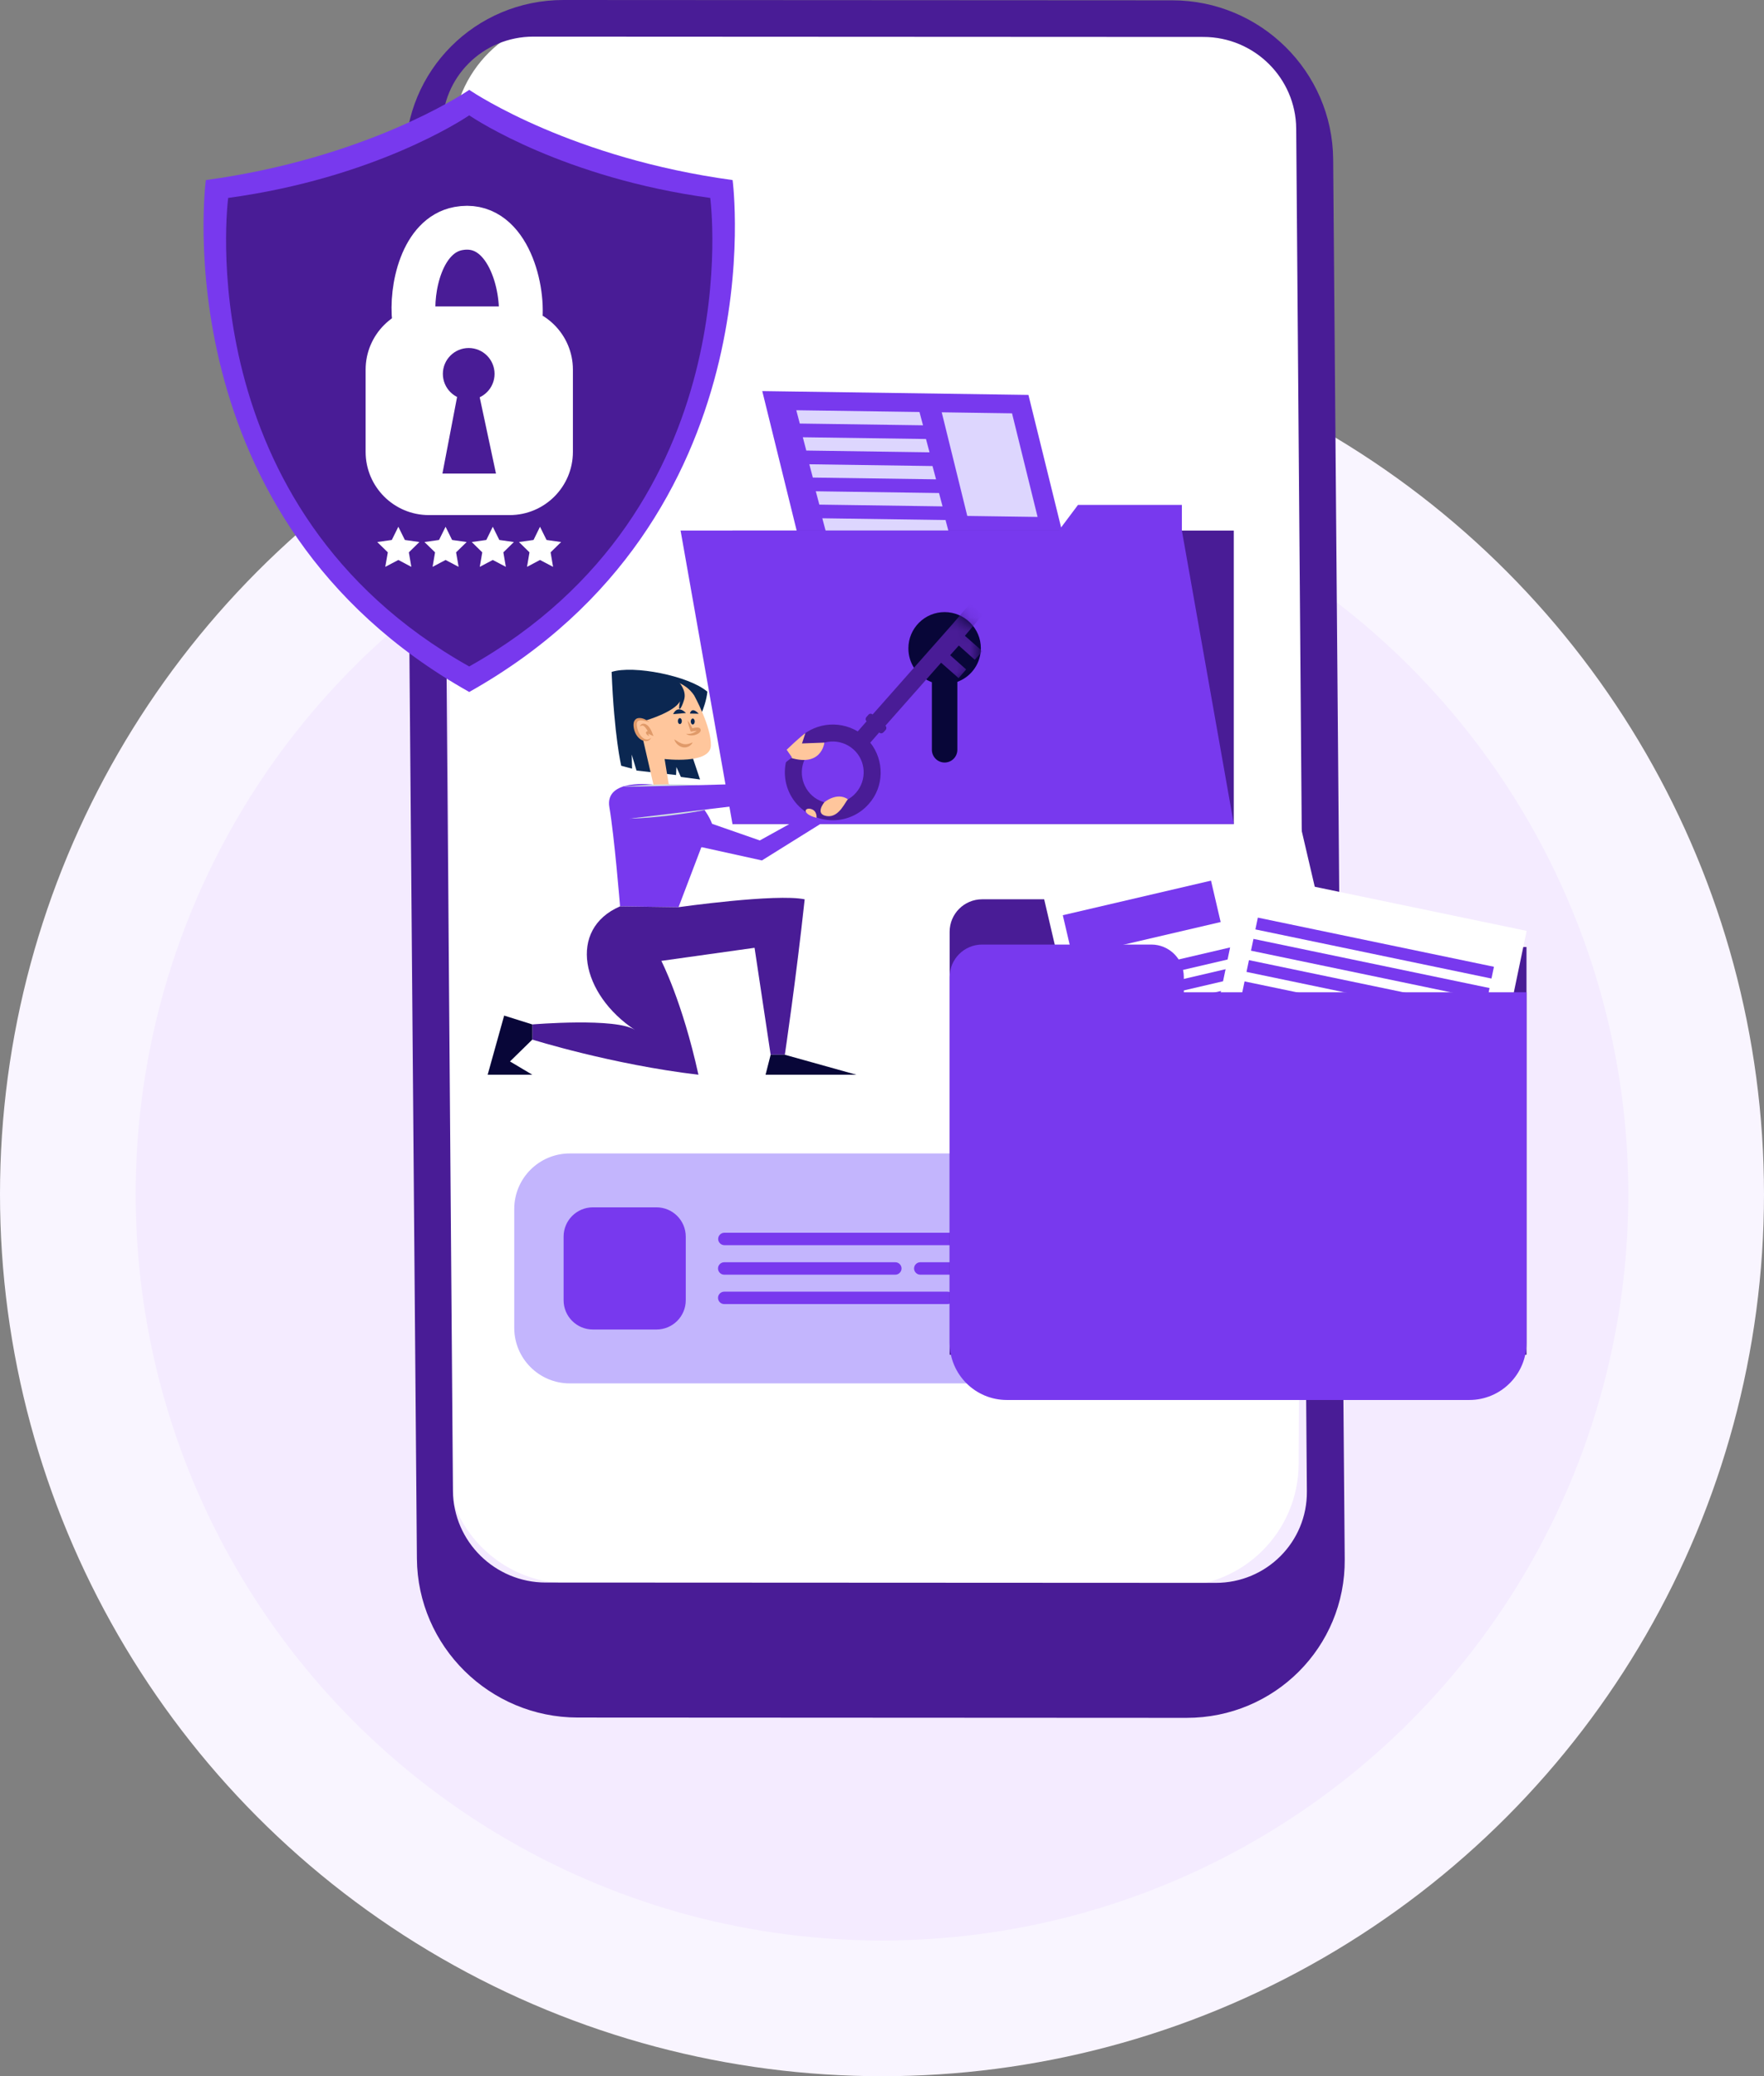 <svg width="130" height="153" viewBox="0 0 130 153" fill="none" xmlns="http://www.w3.org/2000/svg">
<rect x="0" y="0" width="130" height="153" fill="#808080" stroke="none"/>
<circle cx="65" cy="88" r="60" fill="#F4EBFF" stroke="#F9F5FF" stroke-width="10"/>
<path d="M41.846 116.678L86.625 116.907C91.614 116.932 95.679 112.892 95.705 107.884L96.197 10.594C96.222 5.586 92.198 1.505 87.209 1.479L42.43 1.251C37.441 1.226 33.377 5.266 33.352 10.274L32.859 107.564C32.834 112.572 36.858 116.652 41.847 116.678H41.846Z" fill="white"/>
<path d="M99.101 114.908C99.082 112.537 98.284 15.949 98.249 11.731C98.195 5.272 92.89 0.03 86.398 0.024L41.529 4.65972e-06C35.038 -0.006 29.818 5.226 29.872 11.685L30.724 114.863C30.777 121.322 36.083 126.564 42.574 126.569L87.444 126.592C93.935 126.598 99.155 121.366 99.101 114.907V114.908ZM89.589 116.644L40.215 116.62C36.471 116.617 33.411 113.594 33.381 109.868L32.955 55.22L32.593 9.439C32.563 5.713 35.573 2.696 39.316 2.699L88.691 2.723C92.435 2.726 95.494 5.749 95.525 9.475C95.716 32.648 96.295 107.82 96.312 109.905C96.343 113.63 93.333 116.648 89.588 116.644H89.589Z" fill="#491C96"/>
<path d="M85.582 85H41.99C39.73 85 37.898 86.832 37.898 89.092V97.853C37.898 100.113 39.73 101.945 41.99 101.945H85.582C87.841 101.945 89.673 100.113 89.673 97.853V89.092C89.673 86.832 87.841 85 85.582 85Z" fill="#C3B5FD"/>
<path d="M48.38 88.971H43.693C42.501 88.971 41.535 89.937 41.535 91.129V95.816C41.535 97.008 42.501 97.974 43.693 97.974H48.38C49.572 97.974 50.538 97.008 50.538 95.816V91.129C50.538 89.937 49.572 88.971 48.38 88.971Z" fill="#7839EE"/>
<path d="M83.837 91.758H53.383C53.133 91.758 52.926 91.551 52.926 91.3C52.926 91.05 53.133 90.843 53.383 90.843H83.837C84.087 90.843 84.294 91.05 84.294 91.3C84.294 91.551 84.087 91.758 83.837 91.758Z" fill="#7839EE"/>
<path d="M65.983 93.933H53.372C53.121 93.933 52.914 93.725 52.914 93.475C52.914 93.225 53.121 93.018 53.372 93.018H65.983C66.233 93.018 66.44 93.225 66.44 93.475C66.44 93.725 66.233 93.933 65.983 93.933Z" fill="#7839EE"/>
<path d="M83.833 93.933H67.821C67.57 93.933 67.363 93.725 67.363 93.475C67.363 93.225 67.57 93.018 67.821 93.018H83.833C84.083 93.018 84.291 93.225 84.291 93.475C84.291 93.725 84.083 93.933 83.833 93.933Z" fill="#7839EE"/>
<path d="M69.824 96.1H53.372C53.121 96.1 52.914 95.892 52.914 95.642C52.914 95.392 53.121 95.185 53.372 95.185H69.824C70.075 95.185 70.282 95.392 70.282 95.642C70.282 95.892 70.075 96.1 69.824 96.1Z" fill="#7839EE"/>
<path d="M63.304 57.726L82.92 58.008L75.792 29.102L56.176 28.82L63.304 57.726Z" fill="#7839EE"/>
<path d="M71.285 38.02L76.466 38.093L74.583 30.459L69.402 30.383L71.285 38.02Z" fill="#DDD6FE"/>
<path d="M75.45 55.524L80.631 55.6L76.66 39.48L71.477 39.407L75.45 55.524Z" fill="#DDD6FE"/>
<path d="M58.941 31.212L68.022 31.342L67.762 30.361L58.684 30.231L58.941 31.212Z" fill="#DDD6FE"/>
<path d="M59.421 33.202L68.502 33.332L68.242 32.352L59.164 32.222L59.421 33.202Z" fill="#DDD6FE"/>
<path d="M59.902 35.193L68.983 35.323L68.723 34.343L59.645 34.213L59.902 35.193Z" fill="#DDD6FE"/>
<path d="M60.381 37.186L69.462 37.316L69.202 36.333L60.121 36.203L60.381 37.186Z" fill="#DDD6FE"/>
<path d="M60.862 39.176L69.943 39.306L69.683 38.323L60.602 38.193L60.862 39.176Z" fill="#DDD6FE"/>
<path d="M61.338 41.168L70.419 41.298L70.159 40.315L61.078 40.185L61.338 41.168Z" fill="#DDD6FE"/>
<path d="M61.795 43.185L70.876 43.315L70.616 42.332L61.535 42.202L61.795 43.185Z" fill="#DDD6FE"/>
<path d="M62.276 45.176L71.357 45.306L71.097 44.323L62.016 44.193L62.276 45.176Z" fill="#DDD6FE"/>
<path d="M62.756 47.167L71.837 47.297L71.577 46.314L62.496 46.184L62.756 47.167Z" fill="#DDD6FE"/>
<path d="M63.233 49.157L72.314 49.287L72.054 48.304L62.973 48.174L63.233 49.157Z" fill="#DDD6FE"/>
<path d="M63.713 51.148L72.791 51.278L72.534 50.295L63.453 50.165L63.713 51.148Z" fill="#DDD6FE"/>
<path d="M64.194 53.139L73.272 53.269L73.015 52.288L63.934 52.158L64.194 53.139Z" fill="#DDD6FE"/>
<path d="M64.687 55.21L73.768 55.34L73.508 54.357L64.43 54.227L64.687 55.21Z" fill="#DDD6FE"/>
<path d="M90.925 39.099H53.98V60.719H90.925V39.099Z" fill="#491C96"/>
<path d="M79.444 37.208L78.028 39.098H50.156L53.98 60.719H90.925L87.1 39.098V37.208H79.444Z" fill="#7839EE"/>
<path d="M69.616 45.529C68.376 45.529 67.371 46.531 67.371 47.772C67.366 48.666 67.897 49.473 68.717 49.825L69.102 49.993V55.252C69.102 55.536 69.332 55.764 69.614 55.764C69.895 55.764 70.126 55.534 70.126 55.252V49.968L70.51 49.8C71.323 49.454 71.851 48.657 71.856 47.775C71.856 46.537 70.851 45.532 69.614 45.532L69.616 45.529Z" fill="#200151"/>
<path d="M70.51 49.8L70.126 49.968V55.252C70.126 55.536 69.895 55.764 69.614 55.764C69.332 55.764 69.102 55.534 69.102 55.252V49.993L68.717 49.825C67.897 49.473 67.366 48.666 67.371 47.772C67.371 46.531 68.379 45.529 69.616 45.529C70.854 45.529 71.859 46.534 71.859 47.772C71.853 48.655 71.325 49.451 70.513 49.798L70.51 49.8Z" fill="#080638"/>
<path d="M69.616 56.193C69.099 56.193 68.676 55.77 68.676 55.253V50.275L68.549 50.221C67.568 49.804 66.94 48.842 66.945 47.775C66.945 47.063 67.224 46.394 67.728 45.887C68.232 45.384 68.903 45.107 69.616 45.107C71.086 45.107 72.286 46.307 72.286 47.778C72.281 48.834 71.65 49.782 70.68 50.196L70.553 50.251V55.253C70.553 55.773 70.13 56.193 69.613 56.193H69.616ZM69.616 45.958C69.131 45.958 68.676 46.147 68.332 46.489C67.988 46.833 67.799 47.288 67.799 47.772C67.796 48.498 68.221 49.148 68.885 49.43L69.529 49.709V55.247C69.529 55.293 69.567 55.334 69.616 55.334C69.665 55.334 69.702 55.296 69.702 55.247V49.682L70.347 49.403C71.002 49.121 71.43 48.479 71.433 47.767C71.433 46.77 70.618 45.955 69.618 45.955L69.616 45.958Z" fill="#080638"/>
<path d="M50.266 59.938L55.994 61.934L60.896 59.218L61.265 60.217L56.151 63.407L49.949 62.04" fill="#7839EE"/>
<mask id="mask0_760_13468" style="mask-type:luminance" maskUnits="userSpaceOnUse" x="55" y="45" width="18" height="19">
<path d="M70.548 50.249L70.675 50.194C71.645 49.78 72.273 48.832 72.281 47.776C72.281 46.305 71.082 45.108 69.611 45.105C68.899 45.105 68.227 45.382 67.723 45.886C67.217 46.389 66.941 47.061 66.938 47.773L56.178 52.998L55.891 59.619L61.54 63.203L68.503 56.44L70.548 50.249Z" fill="white"/>
</mask>
<g mask="url(#mask0_760_13468)">
<path d="M71.107 46.856L72.407 45.315L71.484 44.486L70.165 46.027L68.413 48.01L64.312 52.649C64.215 52.573 64.082 52.573 64.004 52.668L63.849 52.842C63.773 52.939 63.773 53.072 63.868 53.15L63.213 53.9C61.769 53.034 59.881 53.286 58.725 54.575C57.436 56.037 57.569 58.272 59.034 59.561C60.496 60.85 62.731 60.717 64.02 59.252C65.176 57.963 65.176 56.037 64.136 54.727L64.792 53.976C64.889 54.074 65.022 54.052 65.119 53.957L65.274 53.784C65.35 53.687 65.331 53.554 65.255 53.475L69.355 48.836C69.778 49.221 70.222 49.586 70.644 49.971L71.202 49.334L70.024 48.283L70.661 47.571L71.839 48.622L72.397 47.986C71.974 47.601 71.53 47.235 71.107 46.851V46.856ZM63.077 58.429C62.248 59.371 60.805 59.469 59.862 58.64C58.92 57.792 58.822 56.349 59.67 55.406C60.499 54.464 61.943 54.385 62.885 55.214C63.828 56.043 63.906 57.486 63.077 58.429Z" fill="#491C96"/>
</g>
<path d="M48.159 57.824C48.159 57.824 44.541 57.331 44.909 59.486C45.278 61.642 45.697 66.791 45.697 66.791L50.006 66.85L51.688 62.428C51.688 62.428 53.738 62.008 51.688 59.378C50.217 58.327 49.307 57.366 48.159 57.821V57.824Z" fill="#7839EE"/>
<path d="M51.682 52.598C51.682 52.598 51.699 52.563 51.723 52.501C51.823 52.257 52.072 51.593 52.129 50.973C50.764 49.798 46.672 48.999 45.074 49.516C45.261 54.245 45.781 56.43 45.781 56.43L46.58 56.642L46.556 55.607L46.908 56.782L49.825 57.113L49.849 56.525L50.179 57.254L51.59 57.441L50.461 54.077" fill="#0B2751"/>
<path d="M51.157 51.247C51.157 51.247 52.43 53.549 52.39 54.947C52.349 56.344 48.98 55.933 48.98 55.933L49.307 57.945L48.156 57.82L46.391 50.178C46.391 50.178 49.844 49.273 51.157 51.247Z" fill="#FFC69C"/>
<path d="M52.311 59.618C51.334 59.832 50.348 59.973 49.362 60.095C48.373 60.209 47.382 60.306 46.383 60.328C47.361 60.111 48.346 59.973 49.332 59.851C50.321 59.737 51.312 59.64 52.311 59.618Z" fill="#CFDEE2"/>
<path d="M45.906 57.961C46.372 57.931 46.838 57.882 47.301 57.861C47.767 57.833 48.233 57.817 48.699 57.804C49.63 57.785 50.562 57.785 51.496 57.858C50.567 57.98 49.636 58.026 48.704 58.05C48.238 58.058 47.772 58.064 47.306 58.05C46.841 58.039 46.372 58.026 45.906 57.958V57.961Z" fill="#CFDEE2"/>
<path d="M49.994 50.224C49.994 50.224 50.628 50.858 50.417 51.564C50.206 52.271 49.924 52.599 50.111 51.681C49.688 52.48 47.595 53.092 47.595 53.092L46.961 53.444L46.113 50.01C46.113 50.01 49.241 49.704 49.994 50.221V50.224Z" fill="#0B2751"/>
<path d="M47.873 53.211C47.873 53.211 46.719 52.577 46.814 53.492C46.909 54.41 47.684 54.833 47.989 54.362" fill="#FFC69C"/>
<path d="M47.871 53.211C47.608 53.135 47.321 53.051 47.096 53.102C46.888 53.148 46.91 53.419 46.969 53.674C47.023 53.923 47.14 54.159 47.321 54.329C47.411 54.413 47.522 54.481 47.641 54.494C47.76 54.513 47.89 54.467 47.987 54.364C47.939 54.497 47.798 54.605 47.638 54.616C47.478 54.63 47.324 54.568 47.199 54.481C46.945 54.302 46.793 54.018 46.725 53.731C46.696 53.587 46.671 53.438 46.701 53.27C46.715 53.189 46.75 53.1 46.818 53.032C46.88 52.956 46.977 52.924 47.059 52.916C47.227 52.897 47.37 52.943 47.503 52.997C47.635 53.054 47.757 53.124 47.868 53.213L47.871 53.211Z" fill="#E09A69"/>
<path d="M50.664 53.083C50.827 53.294 50.954 53.519 51.073 53.749L50.946 53.687C51.089 53.644 51.225 53.611 51.393 53.611C51.436 53.611 51.479 53.611 51.553 53.652C51.582 53.663 51.636 53.725 51.639 53.776C51.647 53.839 51.628 53.866 51.617 53.901C51.555 54.004 51.485 54.042 51.417 54.082C51.279 54.158 51.127 54.196 50.976 54.199C50.827 54.207 50.664 54.161 50.559 54.066C50.838 54.126 51.095 54.023 51.301 53.89C51.347 53.858 51.395 53.809 51.404 53.793C51.404 53.795 51.404 53.79 51.404 53.817C51.404 53.833 51.431 53.866 51.431 53.863C51.441 53.868 51.412 53.86 51.387 53.86C51.276 53.855 51.133 53.882 51.005 53.901L50.905 53.917L50.878 53.839C50.791 53.595 50.713 53.348 50.67 53.086L50.664 53.083Z" fill="#E09A69"/>
<path d="M51.05 54.703C50.993 54.833 50.882 54.941 50.749 55.009C50.614 55.079 50.449 55.098 50.297 55.066C50.145 55.028 50.013 54.947 49.907 54.844C49.855 54.792 49.815 54.733 49.774 54.676C49.742 54.611 49.709 54.548 49.688 54.483C49.752 54.516 49.809 54.554 49.864 54.592L50.029 54.692C50.14 54.749 50.243 54.8 50.354 54.825C50.57 54.873 50.798 54.822 51.055 54.703H51.05Z" fill="#E09A69"/>
<path d="M47.152 53.538C47.177 53.444 47.266 53.338 47.399 53.33C47.532 53.322 47.642 53.389 47.724 53.462C47.808 53.536 47.87 53.622 47.924 53.709C47.978 53.798 48.019 53.888 48.057 53.983L48.16 54.248L47.913 54.134L47.789 54.077C47.767 54.066 47.754 54.064 47.737 54.058C47.737 54.058 47.724 54.058 47.737 54.05C47.748 54.042 47.759 54.026 47.756 54.01C47.745 54.004 47.764 54.072 47.783 54.11L47.846 54.251C47.797 54.226 47.754 54.199 47.71 54.164C47.672 54.123 47.624 54.107 47.605 53.999C47.607 53.955 47.632 53.917 47.667 53.901C47.702 53.882 47.713 53.888 47.74 53.882C47.775 53.882 47.81 53.882 47.835 53.888C47.894 53.893 47.943 53.912 47.995 53.926L47.851 54.077C47.8 53.999 47.762 53.912 47.71 53.836C47.667 53.755 47.615 53.685 47.564 53.617C47.51 53.555 47.456 53.498 47.391 53.476C47.326 53.452 47.234 53.476 47.152 53.538Z" fill="#E09A69"/>
<path d="M50.249 53.138C50.249 53.26 50.184 53.358 50.103 53.358C50.022 53.358 49.957 53.26 49.957 53.138C49.957 53.016 50.022 52.919 50.103 52.919C50.184 52.919 50.249 53.016 50.249 53.138Z" fill="#0B2751"/>
<path d="M51.199 53.17C51.199 53.291 51.134 53.389 51.053 53.389C50.971 53.389 50.906 53.291 50.906 53.17C50.906 53.048 50.971 52.95 51.053 52.95C51.134 52.95 51.199 53.048 51.199 53.17Z" fill="#0B2751"/>
<path d="M50.552 52.542C50.552 52.542 49.953 51.887 49.609 52.626Z" fill="#0B2751"/>
<path d="M50.844 52.583C50.844 52.583 50.947 52.025 51.494 52.596Z" fill="#0B2751"/>
<path d="M57.879 55.34C57.879 55.34 59.052 54.21 59.355 54.023C59.149 54.673 59.1 54.785 59.1 54.785L60.752 54.725C60.752 54.725 60.557 56.669 58.033 55.765" fill="#FFC69C"/>
<path d="M45.906 57.961C46.117 58.013 53.528 57.804 53.528 57.804L57.891 55.131L58.364 55.813L53.844 59.432L46.38 60.325" fill="#7839EE"/>
<path d="M50.002 66.852C50.002 66.852 57.214 65.831 59.302 66.273C58.668 72.155 57.839 77.726 57.839 77.726H56.794L55.608 69.845L48.737 70.809C48.737 70.809 50.278 73.767 51.472 79.2C45.067 78.441 39.23 76.608 39.23 76.608V75.492C39.23 75.492 45.454 74.969 46.808 75.909C42.816 73.282 41.817 68.467 45.693 66.793L50.002 66.852Z" fill="#491C96"/>
<path d="M57.84 77.727L63.116 79.2H56.418L56.794 77.727H57.84Z" fill="#080638"/>
<path d="M39.231 75.493L37.154 74.84L35.938 79.2H39.231L37.584 78.22L39.231 76.608V75.493Z" fill="#080638"/>
<path d="M60.752 59.118C60.752 59.118 60.015 60.004 60.936 60.139C61.857 60.275 62.314 59.018 62.493 58.904C61.686 58.336 60.752 59.118 60.752 59.118Z" fill="#FFC69C"/>
<path d="M60.174 60.271C60.174 60.271 60.244 59.745 59.765 59.615C59.286 59.485 59.074 59.97 60.174 60.271Z" fill="#FFC69C"/>
<path d="M53.99 13.27C42.226 11.664 35.102 6.972 34.596 6.633V6.612C34.596 6.612 34.59 6.612 34.58 6.622C34.57 6.617 34.565 6.612 34.565 6.612V6.633C34.064 6.972 26.935 11.669 15.171 13.27C15.171 13.27 11.842 38.217 34.565 50.984V50.999C34.565 50.999 34.575 50.994 34.58 50.989C34.58 50.989 34.59 50.994 34.596 50.999V50.984C57.313 38.217 53.99 13.27 53.99 13.27Z" fill="#7839EE"/>
<path d="M52.342 14.586C41.576 13.117 35.056 8.821 34.594 8.511V8.491C34.594 8.491 34.589 8.491 34.579 8.501C34.569 8.496 34.564 8.491 34.564 8.491V8.511C34.103 8.821 27.583 13.117 16.816 14.586C16.816 14.586 13.771 37.42 34.564 49.104V49.119C34.564 49.119 34.574 49.114 34.579 49.109C34.579 49.109 34.589 49.114 34.594 49.119V49.104C55.387 37.415 52.342 14.586 52.342 14.586Z" fill="#491C96"/>
<path d="M37.559 22.581H31.606C29.032 22.581 26.945 24.668 26.945 27.242V33.297C26.945 35.871 29.032 37.958 31.606 37.958H37.559C40.134 37.958 42.221 35.871 42.221 33.297V27.242C42.221 24.668 40.134 22.581 37.559 22.581Z" fill="white"/>
<path d="M34.542 29.456C35.594 29.456 36.447 28.604 36.447 27.552C36.447 26.499 35.594 25.646 34.542 25.646C33.49 25.646 32.637 26.499 32.637 27.552C32.637 28.604 33.49 29.456 34.542 29.456Z" fill="#491C96"/>
<path d="M33.705 29.152L32.605 34.898H36.552L35.326 29.152H33.705Z" fill="#491C96"/>
<path d="M30.518 23.584C30.244 21.294 31.085 17.338 33.781 16.841C37.332 16.188 38.619 21.046 38.35 23.584" stroke="white" stroke-width="3.23" stroke-miterlimit="10"/>
<path d="M29.356 38.818L29.837 39.791L30.907 39.943L30.131 40.703L30.314 41.772L29.356 41.265L28.393 41.772L28.581 40.703L27.801 39.943L28.875 39.791L29.356 38.818Z" fill="white"/>
<path d="M32.837 38.818L33.318 39.791L34.392 39.943L33.612 40.703L33.799 41.772L32.837 41.265L31.879 41.772L32.062 40.703L31.281 39.943L32.355 39.791L32.837 38.818Z" fill="white"/>
<path d="M36.316 38.818L36.797 39.791L37.871 39.943L37.096 40.703L37.279 41.772L36.316 41.265L35.358 41.772L35.541 40.703L34.766 39.943L35.84 39.791L36.316 38.818Z" fill="white"/>
<path d="M39.796 38.818L40.278 39.791L41.352 39.943L40.577 40.703L40.759 41.772L39.796 41.265L38.839 41.772L39.021 40.703L38.246 39.943L39.32 39.791L39.796 38.818Z" fill="white"/>
<path d="M87.243 69.786V68.667C87.243 67.342 86.169 66.27 84.847 66.27H72.381C71.055 66.27 69.984 67.345 69.984 68.667V99.832H112.497V69.786H87.243Z" fill="#491C96"/>
<path d="M95.878 61L76.762 65.459L83.196 93.042L102.312 88.583L95.878 61Z" fill="white"/>
<path d="M89.246 64.896L78.324 67.443L79.036 70.494L89.958 67.946L89.246 64.896Z" fill="#7839EE"/>
<path d="M95.792 68.62L79.727 72.367L79.914 73.17L95.98 69.423L95.792 68.62Z" fill="#7839EE"/>
<path d="M96.128 70.066L80.062 73.814L80.25 74.616L96.316 70.869L96.128 70.066Z" fill="#7839EE"/>
<path d="M96.472 71.512L80.406 75.26L80.594 76.063L96.659 72.315L96.472 71.512Z" fill="#7839EE"/>
<path d="M96.804 72.955L80.738 76.702L80.926 77.505L96.991 73.758L96.804 72.955Z" fill="#7839EE"/>
<path d="M97.144 74.401L81.078 78.148L81.265 78.951L97.331 75.204L97.144 74.401Z" fill="#7839EE"/>
<path d="M97.48 75.847L81.414 79.595L81.601 80.398L97.667 76.65L97.48 75.847Z" fill="#7839EE"/>
<path d="M97.816 77.293L81.75 81.041L81.937 81.844L98.003 78.096L97.816 77.293Z" fill="#7839EE"/>
<path d="M100.031 83.552L89.109 86.1L89.821 89.15L100.743 86.602L100.031 83.552Z" fill="#7839EE"/>
<path d="M99.139 79.697L86.93 82.545L87.079 83.187L99.288 80.339L99.139 79.697Z" fill="#7839EE"/>
<path d="M99.432 80.983L87.223 83.831L87.372 84.473L99.581 81.625L99.432 80.983Z" fill="#7839EE"/>
<path d="M99.736 82.265L87.527 85.113L87.677 85.755L99.886 82.907L99.736 82.265Z" fill="#7839EE"/>
<path d="M112.507 68.598L91.805 64.288L85.586 94.161L106.288 98.471L112.507 68.598Z" fill="white"/>
<path d="M110.097 71.243L92.699 67.621L92.518 68.49L109.916 72.111L110.097 71.243Z" fill="#7839EE"/>
<path d="M109.773 72.811L92.375 69.189L92.194 70.058L109.592 73.68L109.773 72.811Z" fill="#7839EE"/>
<path d="M109.441 74.376L92.043 70.754L91.862 71.622L109.26 75.244L109.441 74.376Z" fill="#7839EE"/>
<path d="M109.116 75.944L91.719 72.322L91.538 73.191L108.936 76.813L109.116 75.944Z" fill="#7839EE"/>
<path d="M108.792 77.508L91.394 73.886L91.214 74.754L108.611 78.376L108.792 77.508Z" fill="#7839EE"/>
<path d="M108.468 79.073L91.07 75.451L90.889 76.32L108.287 79.942L108.468 79.073Z" fill="#7839EE"/>
<path d="M108.14 80.64L90.742 77.019L90.561 77.887L107.959 81.509L108.14 80.64Z" fill="#7839EE"/>
<path d="M106.08 91.829L94.25 89.366L93.562 92.671L105.392 95.133L106.08 91.829Z" fill="#7839EE"/>
<path d="M106.948 87.654L93.727 84.901L93.582 85.597L106.803 88.349L106.948 87.654Z" fill="#7839EE"/>
<path d="M106.659 89.044L93.438 86.292L93.293 86.987L106.514 89.74L106.659 89.044Z" fill="#7839EE"/>
<path d="M106.37 90.437L93.148 87.685L93.004 88.38L106.225 91.132L106.37 90.437Z" fill="#7839EE"/>
<path d="M87.243 73.121V72.002C87.243 70.677 86.169 69.606 84.847 69.606H72.381C71.055 69.606 69.984 70.68 69.984 72.002V98.952C69.984 101.278 71.873 103.167 74.199 103.167H108.283C110.609 103.167 112.497 101.278 112.497 98.952V73.121H87.243Z" fill="#7839EE"/>
</svg>
